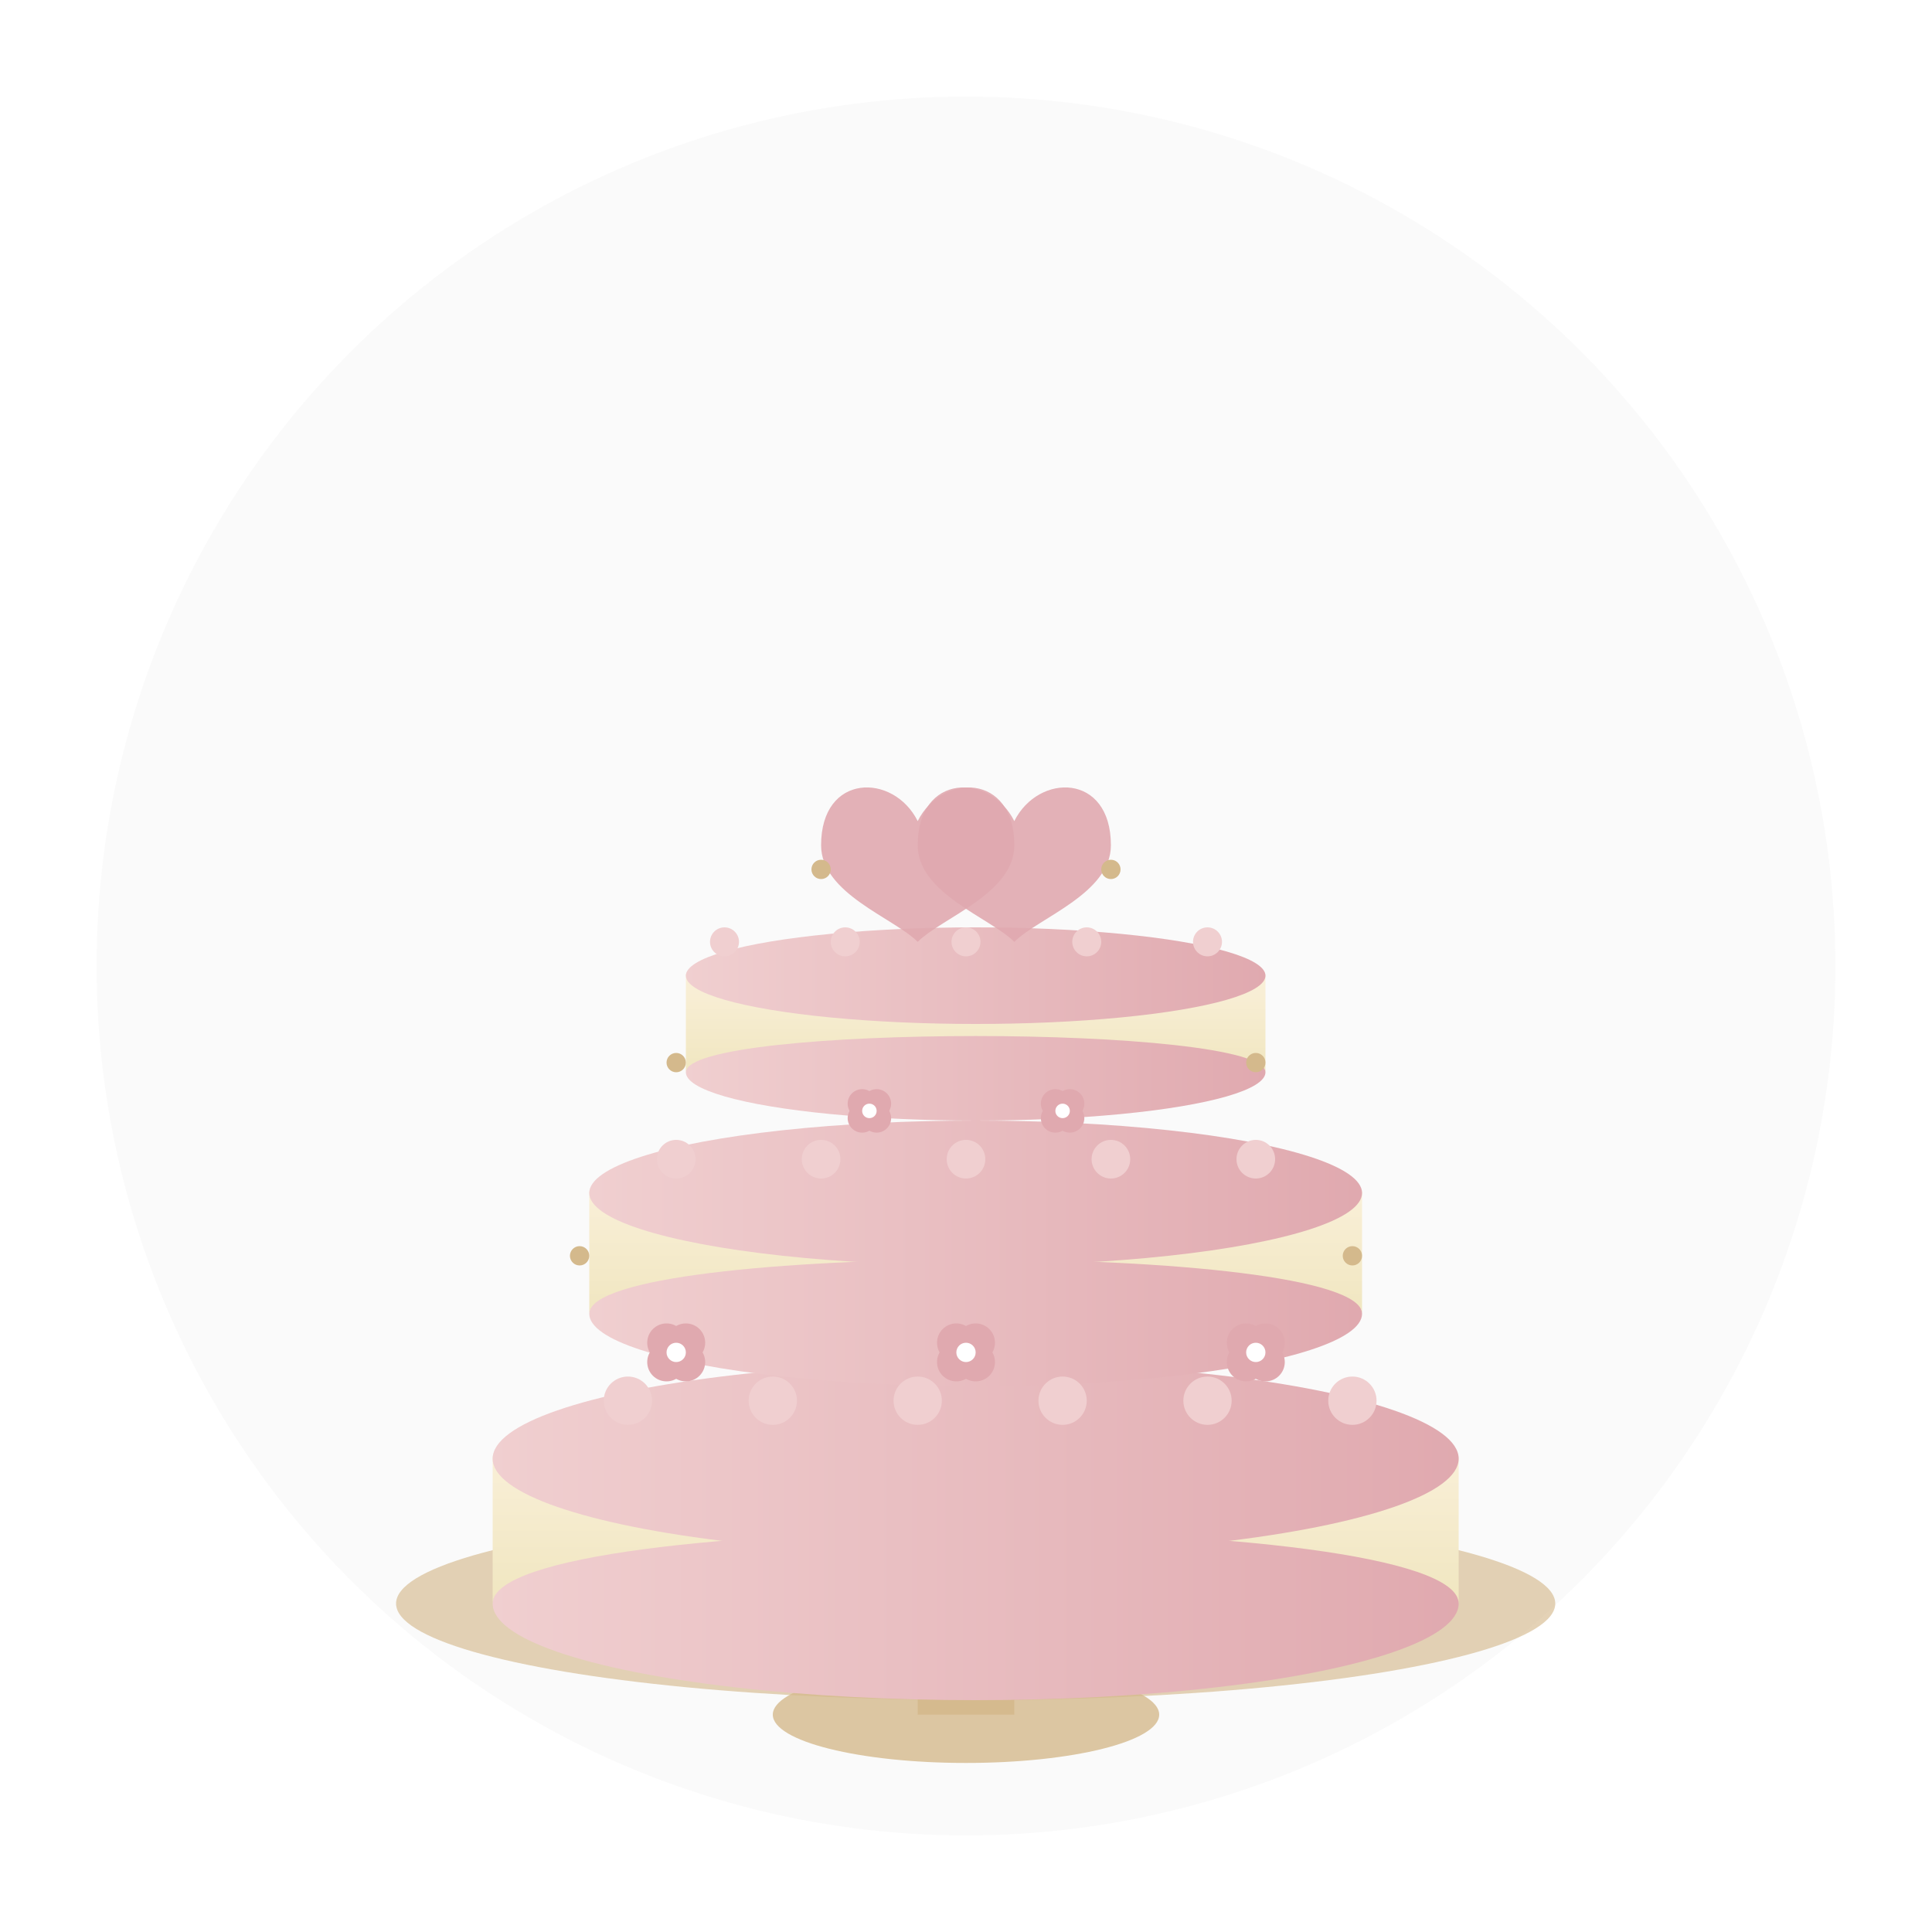 <svg xmlns="http://www.w3.org/2000/svg" viewBox="0 0 400 400">
  <defs>
    <linearGradient id="cakeGradient" x1="0%" y1="0%" x2="0%" y2="100%">
      <stop offset="0%" stop-color="#fff5e6" />
      <stop offset="100%" stop-color="#f0e6c0" />
    </linearGradient>
    <linearGradient id="frostingGradient" x1="0%" y1="0%" x2="100%" y2="0%">
      <stop offset="0%" stop-color="#f0cfd0" />
      <stop offset="100%" stop-color="#e0a9af" />
    </linearGradient>
    <filter id="dropShadow" x="-20%" y="-20%" width="140%" height="140%">
      <feGaussianBlur in="SourceAlpha" stdDeviation="3" />
      <feOffset dx="2" dy="2" result="offsetblur" />
      <feComponentTransfer>
        <feFuncA type="linear" slope="0.3" />
      </feComponentTransfer>
      <feMerge>
        <feMergeNode />
        <feMergeNode in="SourceGraphic" />
      </feMerge>
    </filter>
  </defs>
  
  <!-- Background circle -->
  <circle cx="200" cy="200" r="180" fill="#f8f8f8" opacity="0.7" />
  
  <!-- Cake stand -->
  <ellipse cx="200" cy="330" rx="120" ry="20" fill="#d4b98c" opacity="0.8" filter="url(#dropShadow)" />
  <rect x="190" y="330" width="20" height="25" fill="#d4b98c" opacity="0.9" />
  <ellipse cx="200" cy="355" rx="40" ry="10" fill="#d4b98c" opacity="0.8" />
  
  <!-- Cake layers -->
  <!-- Bottom layer -->
  <g filter="url(#dropShadow)">
    <ellipse cx="200" cy="330" rx="100" ry="20" fill="url(#frostingGradient)" />
    <path d="M100,300 C100,280 300,280 300,300 L300,330 C300,310 100,310 100,330 Z" fill="url(#cakeGradient)" />
    <ellipse cx="200" cy="300" rx="100" ry="20" fill="url(#frostingGradient)" />
  </g>
  
  <!-- Middle layer -->
  <g filter="url(#dropShadow)">
    <ellipse cx="200" cy="270" rx="80" ry="15" fill="url(#frostingGradient)" />
    <path d="M120,245 C120,230 280,230 280,245 L280,270 C280,255 120,255 120,270 Z" fill="url(#cakeGradient)" />
    <ellipse cx="200" cy="245" rx="80" ry="15" fill="url(#frostingGradient)" />
  </g>
  
  <!-- Top layer -->
  <g filter="url(#dropShadow)">
    <ellipse cx="200" cy="220" rx="60" ry="10" fill="url(#frostingGradient)" />
    <path d="M140,200 C140,190 260,190 260,200 L260,220 C260,210 140,210 140,220 Z" fill="url(#cakeGradient)" />
    <ellipse cx="200" cy="200" rx="60" ry="10" fill="url(#frostingGradient)" />
  </g>
  
  <!-- Cake topper -->
  <g transform="translate(200, 170)">
    <!-- Hearts -->
    <path d="M-10,0 C-15,-10 -30,-10 -30,5 C-30,15 -15,20 -10,25 C-5,20 10,15 10,5 C10,-10 -5,-10 -10,0Z" 
      fill="#e0a9af" opacity="0.9" />
    <path d="M10,0 C5,-10 -10,-10 -10,5 C-10,15 5,20 10,25 C15,20 30,15 30,5 C30,-10 15,-10 10,0Z" 
      fill="#e0a9af" opacity="0.9" />
  </g>
  
  <!-- Decorations -->
  <!-- Frosting swirls -->
  <g fill="#f0cfd0">
    <circle cx="130" cy="290" r="5" />
    <circle cx="160" cy="290" r="5" />
    <circle cx="190" cy="290" r="5" />
    <circle cx="220" cy="290" r="5" />
    <circle cx="250" cy="290" r="5" />
    <circle cx="280" cy="290" r="5" />
    
    <circle cx="140" cy="240" r="4" />
    <circle cx="170" cy="240" r="4" />
    <circle cx="200" cy="240" r="4" />
    <circle cx="230" cy="240" r="4" />
    <circle cx="260" cy="240" r="4" />
    
    <circle cx="150" cy="195" r="3" />
    <circle cx="175" cy="195" r="3" />
    <circle cx="200" cy="195" r="3" />
    <circle cx="225" cy="195" r="3" />
    <circle cx="250" cy="195" r="3" />
  </g>
  
  <!-- Small flower decorations -->
  <g>
    <g transform="translate(140, 280)">
      <circle cx="0" cy="0" r="4" fill="#e0a9af" />
      <circle cx="2" cy="-2" r="4" fill="#e0a9af" />
      <circle cx="-2" cy="-2" r="4" fill="#e0a9af" />
      <circle cx="2" cy="2" r="4" fill="#e0a9af" />
      <circle cx="-2" cy="2" r="4" fill="#e0a9af" />
      <circle cx="0" cy="0" r="2" fill="#ffffff" />
    </g>
    
    <g transform="translate(200, 280)">
      <circle cx="0" cy="0" r="4" fill="#e0a9af" />
      <circle cx="2" cy="-2" r="4" fill="#e0a9af" />
      <circle cx="-2" cy="-2" r="4" fill="#e0a9af" />
      <circle cx="2" cy="2" r="4" fill="#e0a9af" />
      <circle cx="-2" cy="2" r="4" fill="#e0a9af" />
      <circle cx="0" cy="0" r="2" fill="#ffffff" />
    </g>
    
    <g transform="translate(260, 280)">
      <circle cx="0" cy="0" r="4" fill="#e0a9af" />
      <circle cx="2" cy="-2" r="4" fill="#e0a9af" />
      <circle cx="-2" cy="-2" r="4" fill="#e0a9af" />
      <circle cx="2" cy="2" r="4" fill="#e0a9af" />
      <circle cx="-2" cy="2" r="4" fill="#e0a9af" />
      <circle cx="0" cy="0" r="2" fill="#ffffff" />
    </g>
    
    <g transform="translate(180, 230)">
      <circle cx="0" cy="0" r="3" fill="#e0a9af" />
      <circle cx="1.5" cy="-1.5" r="3" fill="#e0a9af" />
      <circle cx="-1.5" cy="-1.5" r="3" fill="#e0a9af" />
      <circle cx="1.5" cy="1.5" r="3" fill="#e0a9af" />
      <circle cx="-1.5" cy="1.5" r="3" fill="#e0a9af" />
      <circle cx="0" cy="0" r="1.5" fill="#ffffff" />
    </g>
    
    <g transform="translate(220, 230)">
      <circle cx="0" cy="0" r="3" fill="#e0a9af" />
      <circle cx="1.5" cy="-1.5" r="3" fill="#e0a9af" />
      <circle cx="-1.5" cy="-1.5" r="3" fill="#e0a9af" />
      <circle cx="1.5" cy="1.5" r="3" fill="#e0a9af" />
      <circle cx="-1.5" cy="1.5" r="3" fill="#e0a9af" />
      <circle cx="0" cy="0" r="1.5" fill="#ffffff" />
    </g>
  </g>
  
  <!-- Sparkles -->
  <g fill="#d4b98c">
    <circle cx="120" cy="260" r="2" />
    <circle cx="140" cy="220" r="2" />
    <circle cx="280" cy="260" r="2" />
    <circle cx="260" cy="220" r="2" />
    <circle cx="170" cy="180" r="2" />
    <circle cx="230" cy="180" r="2" />
  </g>
</svg>
